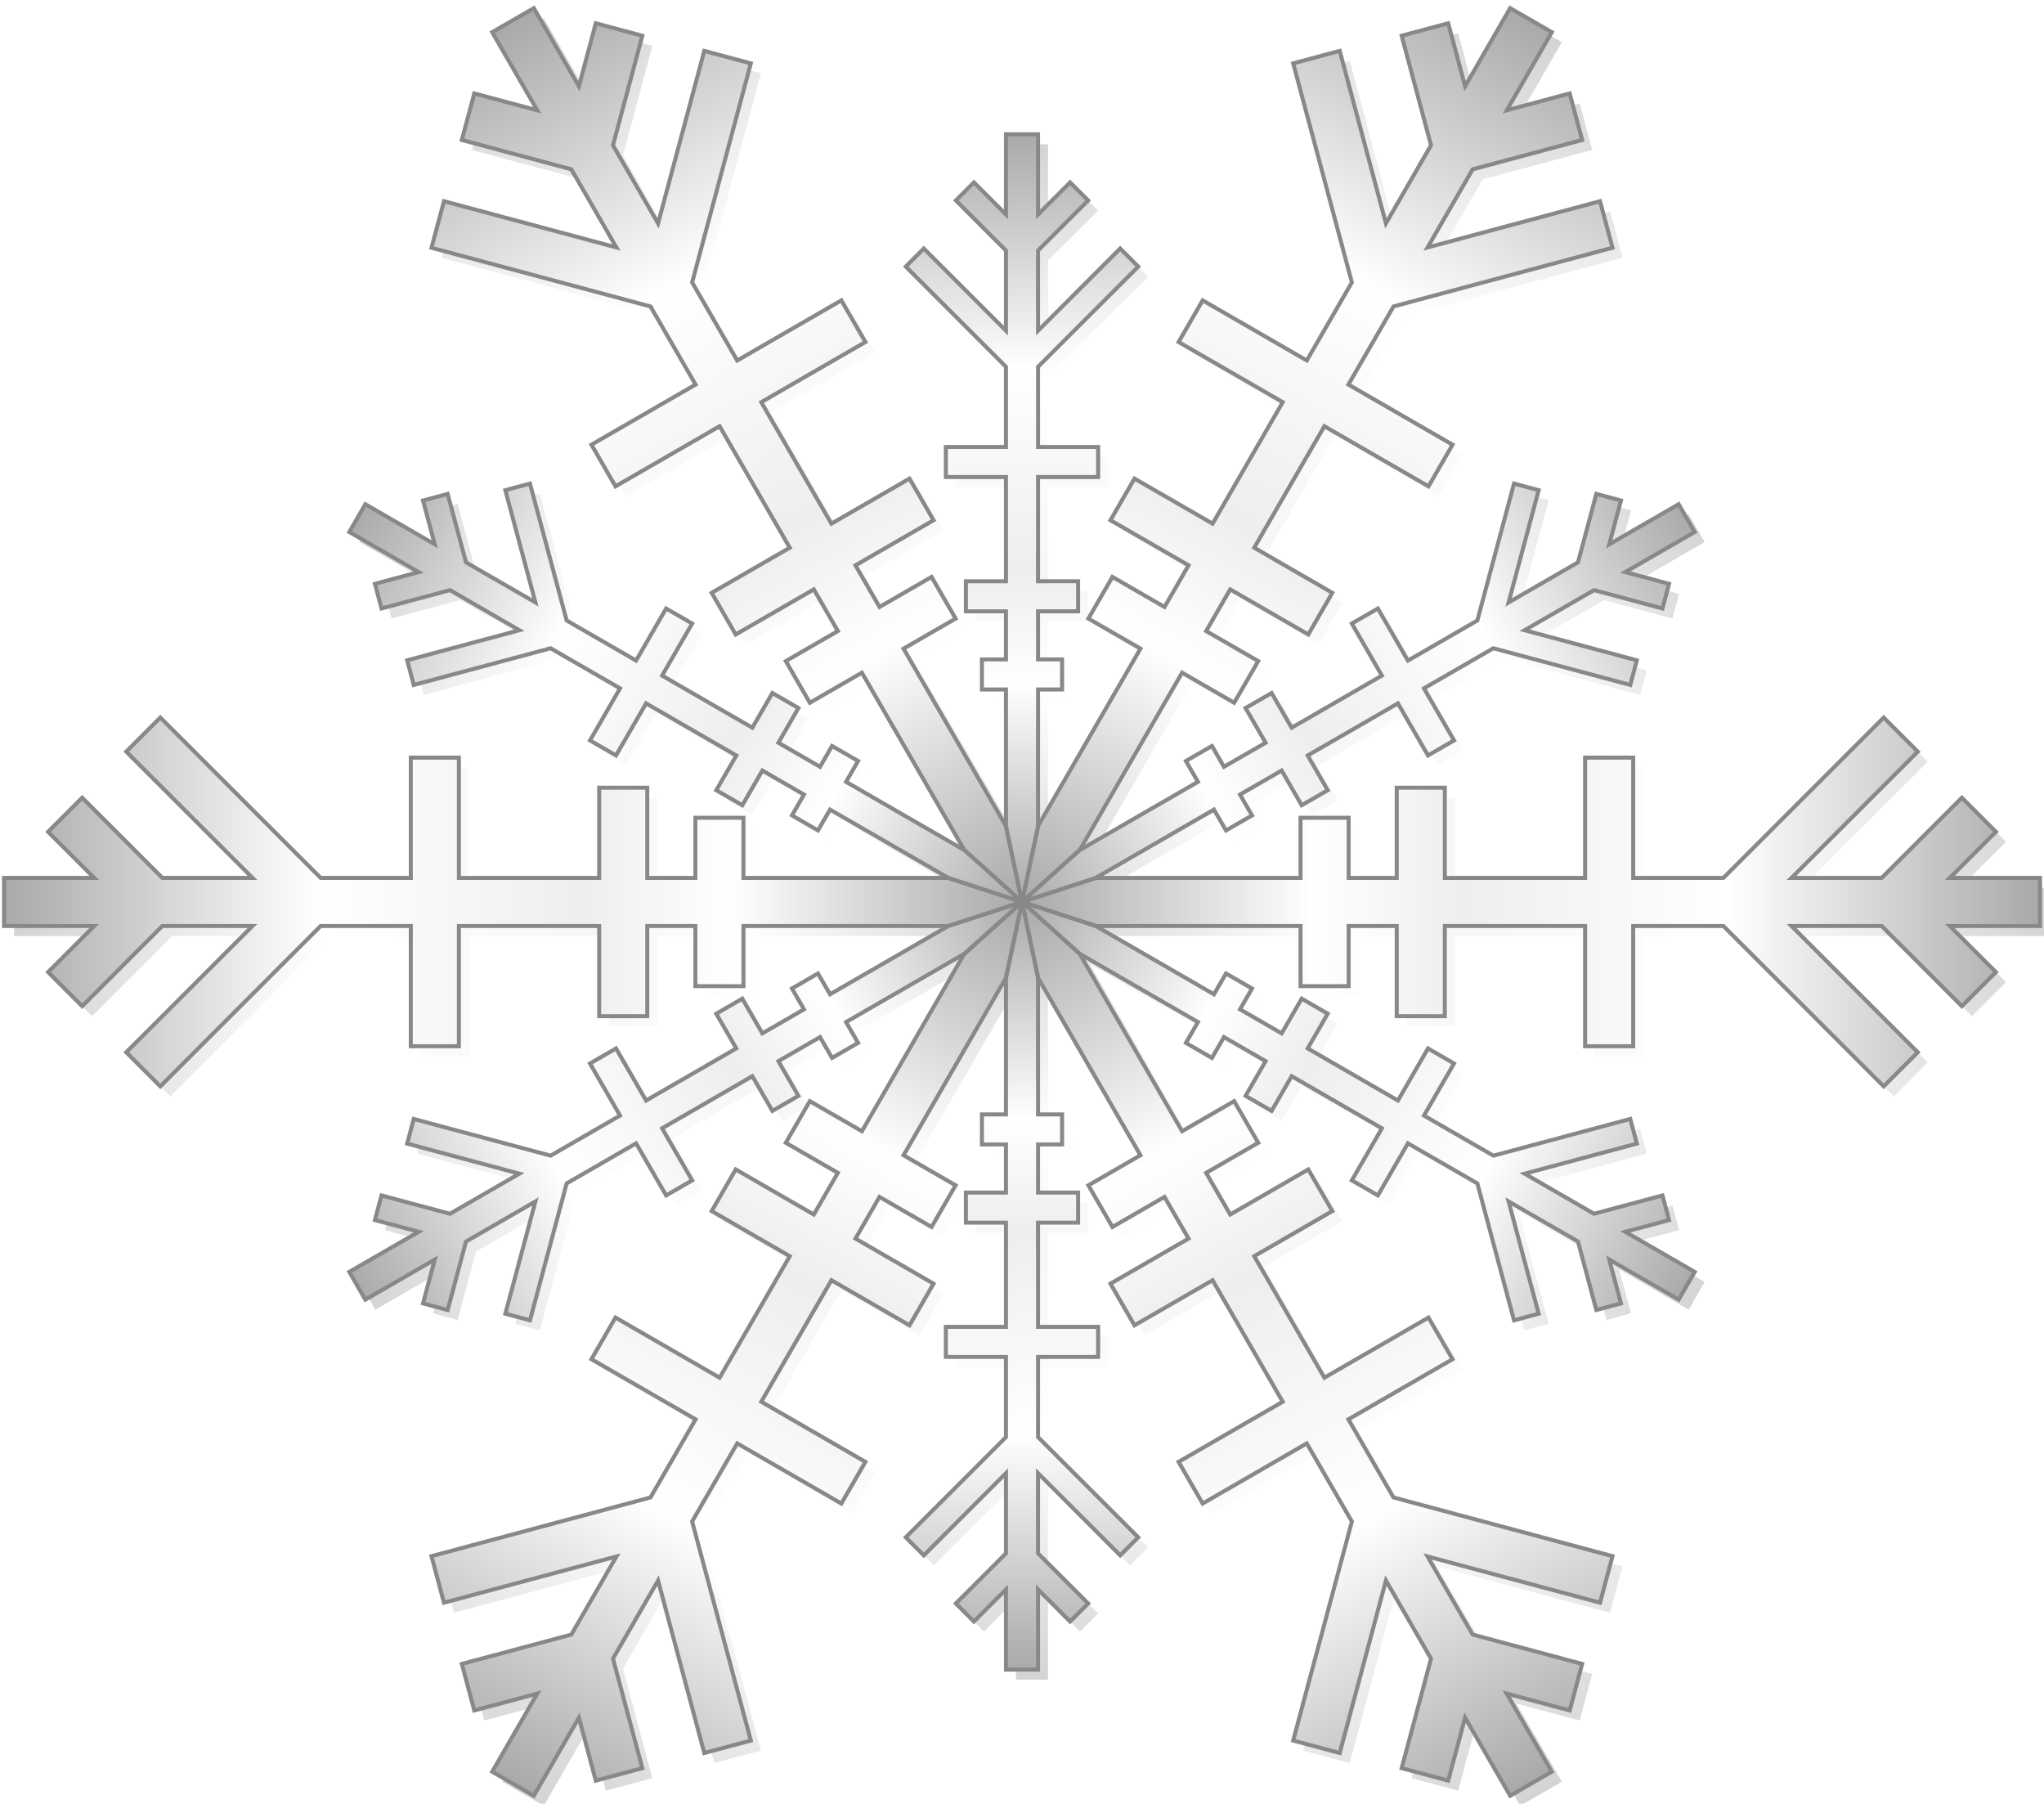 <svg xmlns="http://www.w3.org/2000/svg" xmlns:xlink="http://www.w3.org/1999/xlink" viewBox="-510 -450 1020 900"><defs><path id="a" d="M0 0l37 12h102v30h24V12h24v45h24V12h70v60h24V12h45l80 80 17-17-63-63h45l40 40 17-17-23-23h45v-24h-45l23-23-17-17-40 40h-45l63-63-17-17-80 80h-45v-60h-24v60h-70v-45h-24v45h-24v-30h-24v30H37z"/><path id="b" d="M0 0l38 8h68v12h15V8h24v20h15V8h52v30h15V8h40l50 50 9-9-41-41h40l25 25 9-9-16-16h40V-8h-40l16-16-9-9-25 25h-40l41-41-9-9-50 50h-40v-30h-15v30h-52v-20h-15v20h-24v-12h-15v12H38z"/><g id="c"><use xlink:href="#a"/><use xlink:href="#b" transform="rotate(30)"/></g><g id="e"><use xlink:href="#c"/><use xlink:href="#c" transform="rotate(-60)"/><use xlink:href="#c" transform="rotate(60)"/><use xlink:href="#c" transform="rotate(-120)"/><use xlink:href="#c" transform="rotate(120)"/><use xlink:href="#c" transform="rotate(180)"/></g><linearGradient id="d"><stop stop-color="#aaa" offset="0"/><stop stop-color="#fff" offset=".283"/><stop stop-color="#eee" offset=".431"/><stop stop-color="#fff" offset=".695"/><stop stop-color="#aaa" offset="1"/></linearGradient><filter id="g" filterUnits="objectBoundingBox" x="-.25" y="-.25" width="1.5" height="1.5"><feGaussianBlur in="SourceAlpha" stdDeviation="9"/></filter><use id="f" fill="url(#d)" xlink:href="#e"/></defs><use xlink:href="#f" filter="url(#g)" transform="translate(5 5)" opacity=".5"/><use xlink:href="#f" stroke="#888" stroke-width="2"/></svg>